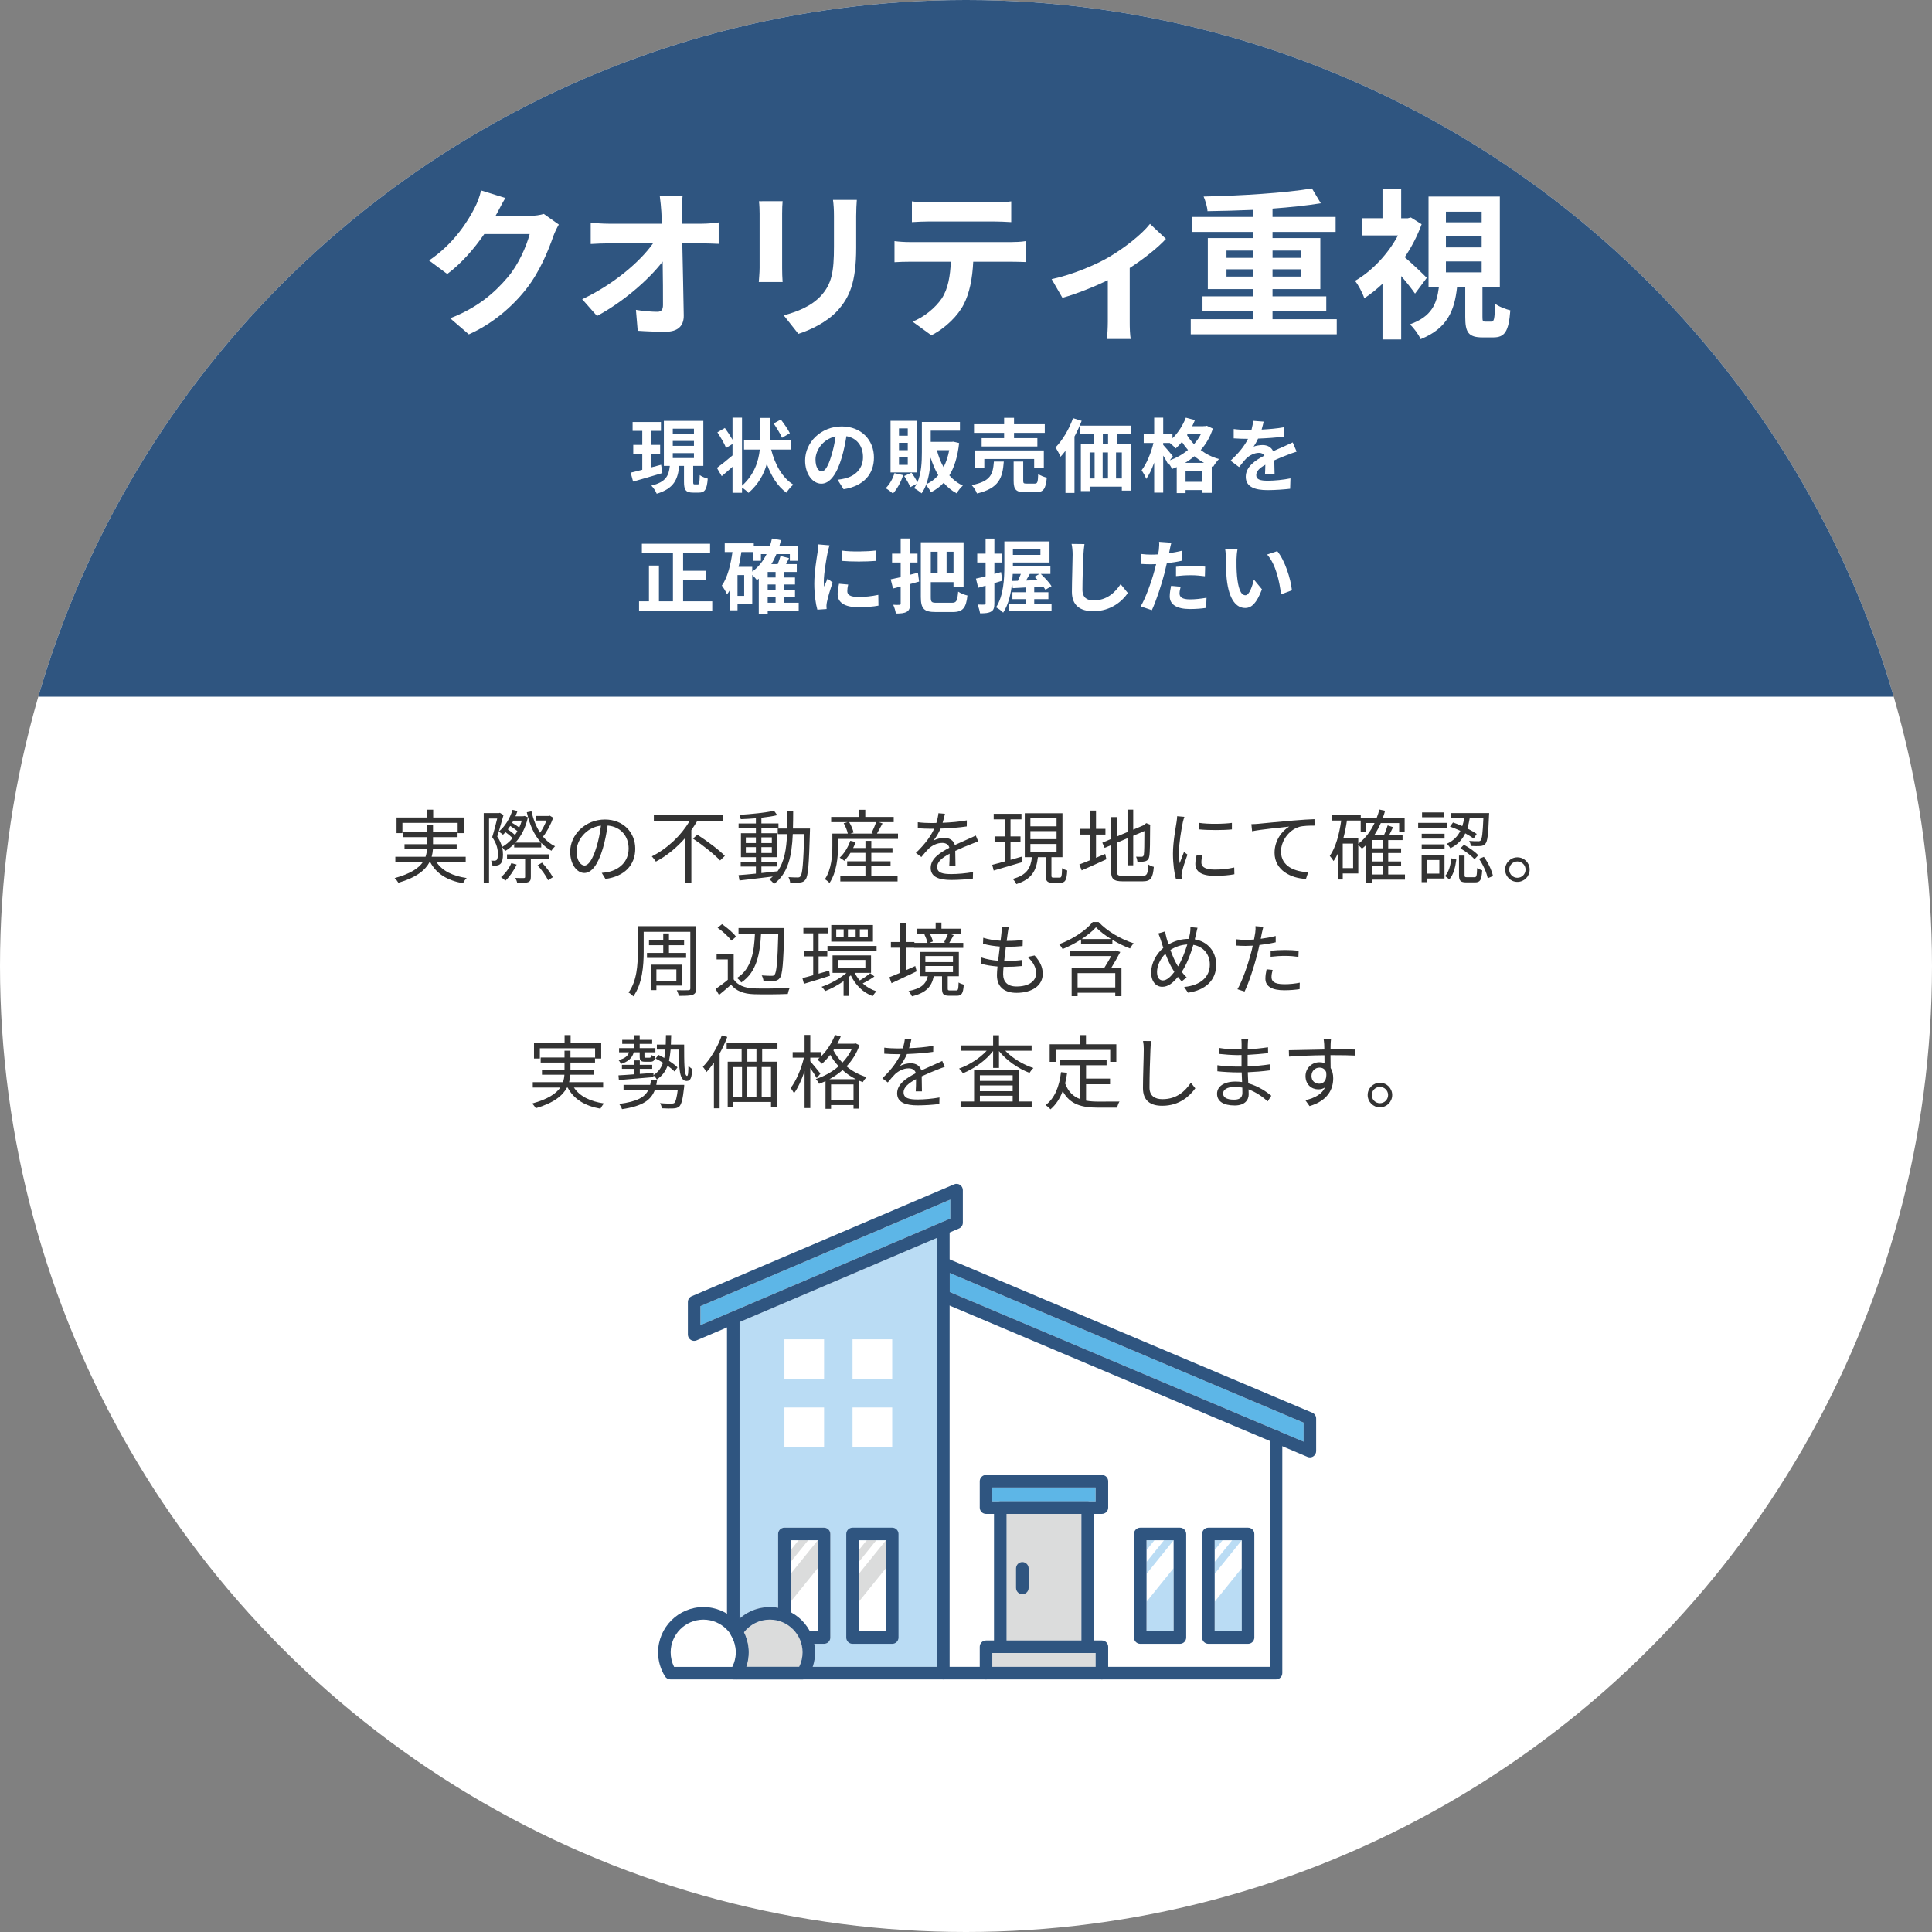 <?xml version="1.0" encoding="utf-8"?>
<svg version="1.1" xmlns="http://www.w3.org/2000/svg" xmlns:xlink="http://www.w3.org/1999/xlink" x="0px" y="0px" width="960px" height="960px" viewBox="0 0 960 960" style="enable-background:new 0 0 960 960;" xml:space="preserve">
<rect x="0" y="0" width="960" height="960" fill="#808080" stroke="none"/>
<style type="text/css">
.st0{fill:#FFF;}
.st1{clip-path:url(#SVGID_00000114073707708853343420000000099603958359000475_);}
.st2{fill:#2F5580;}
.st3{fill:#333;}
.st4{fill:#BADCF4;}
.st5{fill:#DBDCDC;}
.st6{fill:#5DB6E7;}
</style>
<circle class="st0" cx="480" cy="480" r="480"/>
<defs>
<circle id="sid2" cx="480" cy="480" r="480"/>
</defs>
<clipPath id="sid3">
<use xlink:href="#sid2" style="overflow:visible;"/>
</clipPath>
<g style="clip-path:url(#sid3);">
<rect x="-24.58" y="-31.14" class="st2" width="1009.16" height="377.34"/>
</g>
<path class="st3" d="M216.88,428.37c2.84,4.32,8,6.92,15,7.92c-0.68,0.6-1.44,1.8-1.84,2.6c-7.8-1.4-13.24-4.76-16.28-10.52h-0.32 c-2.04,3.92-6.4,7.6-15.48,10.28c-0.36-0.6-1.2-1.76-1.88-2.32c7.92-2.16,12-4.96,14.04-7.96h-13.68v-2.64h15 c0.44-1.24,0.64-2.48,0.72-3.72H201v-2.52h11.2v-3.52h-11.84v-2.52h11.84v-3.36h2.96v3.36h12.2v2.52h-12.2v3.52h11.76v2.52h-11.8 c-0.08,1.24-0.28,2.48-0.64,3.72h16.92v2.64H216.88z M199.96,413.97h-2.92v-7.76h15.21v-3.88h3v3.88h15.2v7.76h-3.04v-5.08h-27.45 V413.97z"/>
<path class="st3" d="M274.89,406.33c-1.2,3.32-3.08,6.92-5.08,9.4c1.68,2.04,3.68,3.68,6,4.76c-0.56,0.52-1.4,1.52-1.8,2.24 c-1.92-1.04-3.6-2.36-5.08-3.96v2.32h-13.44v-1.76c-1.4,1.44-2.88,2.6-4.48,3.52c-0.32-0.52-0.96-1.32-1.48-1.84 c0.28,1.32,0.4,2.52,0.4,3.64c0,2.08-0.4,3.92-1.36,4.68c-0.48,0.44-1.08,0.64-1.76,0.76c-0.6,0.08-1.36,0.08-2.12,0.04 c-0.04-0.72-0.28-1.76-0.68-2.48c0.68,0.04,1.24,0.04,1.72,0.04c0.4,0,0.72-0.12,1-0.32c0.52-0.44,0.68-1.72,0.68-2.96 c0-2.24-0.52-5.12-2.84-8.44c0.92-2.92,1.8-6.48,2.48-9.24H243v32.01h-2.64v-34.73h7.6l0.4-0.12l1.84,1.08 c-0.68,2.44-1.52,5.44-2.36,8.24c3.08-2.52,5.52-6.48,6.84-10.8l2.44,0.56c-0.28,0.88-0.64,1.8-1,2.64h3.6v-0.04h0.44l0.48-0.12 l1.68,0.68c-1.16,5.24-3.4,9.44-6.24,12.56h12.76c-3.44-3.76-5.72-8.96-7.08-15.08l2.32-0.48c0.88,4,2.32,7.64,4.28,10.64 c1.24-1.72,2.36-3.96,3.16-6.04h-5.36v-2.28h6.48l0.52-0.16L274.89,406.33z M254.72,416.45c-0.96-0.92-2.28-2.04-3.56-2.96 c-0.4,0.44-0.8,0.88-1.24,1.28c-0.44-0.4-1.48-1.2-2.08-1.56c-0.24,0.84-0.52,1.68-0.76,2.48c1.24,1.84,1.96,3.56,2.4,5.16 C251.36,419.81,253.12,418.33,254.72,416.45z M256.72,429.61c-1.36,2.96-3.52,6.04-5.6,8c-0.48-0.48-1.52-1.36-2.16-1.76 c2.08-1.76,4-4.36,5.12-6.96L256.72,429.61z M263.77,427.01v8.76c0,1.44-0.32,2.2-1.44,2.6c-1.08,0.4-2.72,0.44-5.32,0.44 c-0.12-0.76-0.56-1.84-0.96-2.56c1.92,0.08,3.72,0.08,4.2,0.04c0.52,0,0.68-0.12,0.68-0.56v-8.72h-9v-2.48h20.85v2.48H263.77z M257.08,412.97c-0.92-0.8-2.28-1.76-3.56-2.56c-0.36,0.6-0.8,1.16-1.2,1.72c1.28,0.84,2.64,1.88,3.56,2.76 C256.32,414.29,256.72,413.65,257.08,412.97z M255.08,407.77c-0.2,0.36-0.4,0.76-0.6,1.12c1.2,0.68,2.56,1.56,3.52,2.32 c0.48-1.08,0.92-2.24,1.28-3.44H255.08z M269.33,428.65c2.04,2.16,4.32,5.2,5.36,7.24l-2.36,1.48c-0.92-2.04-3.16-5.16-5.2-7.4 L269.33,428.65z"/>
<path class="st3" d="M299,433.74c1.24-0.12,2.44-0.28,3.36-0.48c5.08-1.12,10-4.84,10-11.64c0-5.96-3.76-10.84-10.44-11.4 c-0.52,3.64-1.28,7.64-2.36,11.32c-2.4,8.08-5.56,12.24-9.24,12.24c-3.48,0-7-4.04-7-10.56c0-8.52,7.6-16,17.25-16 c9.24,0,15.08,6.52,15.08,14.48c0,8.28-5.44,13.8-14.8,15.04L299,433.74z M296.4,420.85c1-3.24,1.76-7,2.2-10.6 c-7.56,0.96-12.12,7.4-12.12,12.68c0,5,2.28,7.16,3.96,7.16C292.2,430.09,294.4,427.49,296.4,420.85z"/>
<path class="st3" d="M346.37,408.09c-0.88,1.48-1.84,2.92-2.84,4.4v26.25h-3.16v-22.25c-4.04,4.6-8.92,8.72-14.48,11.64 c-0.44-0.76-1.4-1.92-2-2.6c7.88-3.96,14.72-10.6,18.68-17.44h-17.68v-2.96h34.17v2.96H346.37z M346.53,414.77 c4.64,3,10.72,7.48,13.64,10.52l-2.36,2.28c-2.84-3.04-8.76-7.76-13.48-10.88L346.53,414.77z"/>
<path class="st3" d="M402.49,411.69c0,0-0.04,1.12-0.04,1.48c-0.48,16.72-0.88,22.17-2.16,23.84c-0.76,1.08-1.6,1.4-2.84,1.52 c-1.16,0.12-3,0.08-4.84,0c-0.04-0.76-0.4-1.96-0.84-2.68c2,0.16,3.8,0.16,4.56,0.16c0.68,0,1.04-0.08,1.44-0.6 c0.96-1.16,1.44-6.6,1.84-20.96h-5.68c-0.48,10.92-2.28,19.52-9.36,24.81c-0.48-0.8-1.52-1.76-2.32-2.32 c0.64-0.44,1.2-0.88,1.76-1.4c-6,0.76-12.12,1.44-16.56,1.96l-0.48-2.64c2.36-0.16,5.36-0.44,8.64-0.76v-3.52h-7.56v-2.28h7.56 v-2.36h-7.44v-11.92h7.44v-2.52H367v-2.32h8.6v-2.56c-2.56,0.2-5.16,0.36-7.52,0.44c-0.08-0.6-0.44-1.6-0.72-2.16 c5.88-0.36,13.16-1.08,17.25-2.04l1.6,2.2c-2.16,0.52-4.92,0.96-7.88,1.28v2.84h8.48v2.32h-8.48v2.52h7.76v11.92h-7.76v2.36h7.88 v2.28h-7.88v3.24c2.6-0.28,5.32-0.56,8-0.88v0.04c3.4-4.68,4.44-10.96,4.76-18.52h-4.64v-2.76h4.76c0.04-2.76,0.08-5.68,0.08-8.76 h2.84c0,3.04-0.04,5.96-0.12,8.76H402.49z M370.6,418.93h5v-2.84h-5V418.93z M375.6,423.85v-2.92h-5v2.92H375.6z M378.32,416.09 v2.84h5.2v-2.84H378.32z M383.52,420.93h-5.2v2.92h5.2V420.93z"/>
<path class="st3" d="M446.21,414.21v2.64h-29.77v3.56c0,5.24-0.68,13-4.24,18.32c-0.48-0.52-1.68-1.52-2.32-1.84 c3.32-4.96,3.72-11.76,3.72-16.52v-6.16h7.68c-0.32-1.52-1.16-3.56-2.04-5.16l1.88-0.52H413v-2.6h14v-3.56h2.96v3.56h14.12v2.6 h-7.4l1.84,0.64c-0.96,1.68-1.92,3.6-2.76,5.04H446.21z M432.96,435.42h13.04v2.56h-28.45v-2.56h12.48v-5.04h-9.08v-2.4h9.08v-4.2 h-7.44c-0.96,1.52-2,2.88-3.08,3.96c-0.44-0.44-1.64-1.2-2.28-1.56c2.28-2.08,4.2-5.24,5.28-8.4l2.68,0.64 c-0.36,1-0.8,2-1.28,2.96h6.12v-3.56h2.92v3.56h10.52v2.4h-10.52v4.2h9.56v2.4h-9.56V435.42z M421.96,408.53 c1,1.64,1.88,3.76,2.16,5.16l-1.56,0.52h11.28l-0.76-0.32c0.72-1.48,1.72-3.68,2.24-5.36H421.96z"/>
<path class="st3" d="M471.69,430.29c0.12-1.48,0.16-4,0.16-6.08c-3.64,1.96-6.2,4-6.2,6.56c0,3.08,3.04,3.56,7.12,3.56 c3.04,0,7.28-0.36,10.72-1l-0.08,3.24c-3,0.4-7.36,0.68-10.76,0.68c-5.64,0-10.2-1.24-10.2-6c0-4.68,4.68-7.6,9.28-10 c-0.4-1.64-1.8-2.4-3.52-2.4c-2.64,0-5,1.24-6.8,2.88c-1.12,1.12-2.28,2.52-3.6,4.12l-2.72-2.04c5.04-4.8,7.64-8.84,9.08-12h-1.64 c-1.68,0-4.32-0.08-6.48-0.24v-3c2.08,0.28,4.84,0.4,6.64,0.4c0.8,0,1.68,0,2.56-0.04c0.56-1.72,0.92-3.52,1.04-4.84l3.24,0.28 c-0.24,1.12-0.6,2.72-1.16,4.48c4.04-0.16,8.32-0.52,12.04-1.2l-0.04,3c-3.92,0.6-8.76,0.92-13.04,1.08 c-0.84,2.04-2.12,4.2-3.56,6.04c1.44-0.92,3.72-1.44,5.44-1.44c2.56,0,4.64,1.24,5.24,3.56c2.72-1.28,5.08-2.24,7.12-3.2 c1.2-0.52,2.2-0.96,3.28-1.52l1.24,2.96c-0.96,0.28-2.36,0.84-3.44,1.28c-2.2,0.84-5.04,2-8,3.4c0.04,2.24,0.08,5.6,0.12,7.48 H471.69z"/>
<path class="st3" d="M508.04,428.37c-5.04,1.48-10.36,3.04-14.28,4.2l-0.72-2.84c1.72-0.44,3.84-1,6.2-1.68v-9.68h-5.04v-2.76 h5.04v-8.48h-5.48v-2.76h13.8v2.76h-5.44v8.48h4.96v2.76h-4.96v8.88l5.48-1.56L508.04,428.37z M526.49,436.1 c0.96,0,1.16-0.6,1.24-4.72c0.6,0.48,1.8,0.96,2.56,1.16c-0.24,4.88-1,6.12-3.48,6.12h-3.6c-2.88,0-3.6-0.8-3.6-3.68v-9.04h-3.88 c-0.76,6.48-2.88,10.92-10.72,13.36c-0.32-0.76-1.16-1.96-1.8-2.56c7.16-1.92,8.92-5.52,9.56-10.8h-3.56v-21.84h18.72v21.84h-5.48 v9c0,1,0.16,1.16,1.16,1.16H526.49z M512,410.61h13v-4h-13V410.61z M512,416.97h13v-4h-13V416.97z M512,423.41h13v-4.04h-13 V423.41z"/>
<path class="st3" d="M544.6,426.25c1.48-0.64,3-1.32,4.56-1.92l0.6,2.64c-4.24,2-8.76,3.96-12.28,5.52l-1.16-2.96 c1.48-0.52,3.4-1.28,5.48-2.16v-12.68h-5.12v-2.84h5.12v-9.08h2.8v9.08h4.68v2.84h-4.68V426.25z M567.65,435.26 c2.32,0,2.72-1.08,3-5.68c0.72,0.52,1.84,1,2.68,1.16c-0.48,5.44-1.4,7.2-5.6,7.2h-9.8c-4.52,0-5.88-1.08-5.88-5.36v-12.6 l-3.16,1.32l-1.16-2.56l4.32-1.84v-10.88h2.84v9.68l5.36-2.28v-11.12h2.84v9.96l5.28-2.24l0.64-0.56l0.56-0.44l2.08,0.8 l-0.16,0.56c0,7.48-0.08,13.44-0.4,14.96c-0.2,1.64-1,2.36-2.12,2.64c-1.12,0.28-2.64,0.28-3.76,0.28 c-0.12-0.8-0.36-1.92-0.72-2.56c0.96,0.04,2.24,0.04,2.68,0.04c0.6,0,1-0.16,1.2-1.04c0.2-0.96,0.28-5.4,0.28-11.76l-5.56,2.36 v14.68h-2.84v-13.48l-5.36,2.28v13.84c0,2.12,0.52,2.64,3.12,2.64H567.65z"/>
<path class="st3" d="M588.52,405.89c-0.24,0.64-0.6,1.88-0.76,2.6c-0.76,3.68-1.96,10.68-1.96,15.12c0,1.88,0.12,3.48,0.36,5.36 c0.64-1.76,1.56-4.08,2.16-5.64l1.72,1.32c-1,2.76-2.4,6.92-2.76,8.84c-0.12,0.52-0.24,1.28-0.2,1.72c0.04,0.4,0.08,0.96,0.12,1.4 l-2.88,0.2c-0.8-2.8-1.48-7.36-1.48-12.68c0-5.8,1.32-12.52,1.8-15.76c0.12-0.92,0.28-1.96,0.28-2.8L588.52,405.89z M597.48,424.97c-0.36,1.36-0.52,2.48-0.52,3.6c0,1.76,1.2,3.52,6.6,3.52c3.52,0,6.56-0.32,9.72-1.04l0.08,3.36 c-2.44,0.48-5.72,0.8-9.8,0.8c-6.64,0-9.6-2.2-9.6-5.92c0-1.4,0.28-2.96,0.68-4.6L597.48,424.97z M612.13,408.89v3.24 c-4.24,0.44-11.88,0.44-16.16,0l-0.04-3.24C600.21,409.57,608.17,409.45,612.13,408.89z"/>
<path class="st3" d="M625.32,409.33c2.56-0.24,10-1,17.24-1.6c4.32-0.36,8-0.6,10.6-0.68l0.04,3.2c-2.24,0-5.68,0.04-7.72,0.64 c-5.6,1.8-8.96,7.48-8.96,12.16c0,7.68,7.16,10.08,13.52,10.36l-1.12,3.32c-7.28-0.28-15.6-4.2-15.6-13c0-6.12,3.68-10.88,7.28-13 c-3.44,0.4-14.16,1.4-18.44,2.32l-0.36-3.52C623.32,409.49,624.56,409.41,625.32,409.33z"/>
<path class="st3" d="M698.13,437.1h-16.48v1.6h-2.8v-18.84c-0.68,0.64-1.36,1.28-2.08,1.84c-0.4-0.44-1.2-1.24-1.84-1.8v14.12 h-7.72v3h-2.48v-12.76c-0.64,1.28-1.32,2.52-2.08,3.6c-0.36-0.64-1.32-1.96-1.88-2.56c2.96-4.2,4.68-10.64,5.68-17.56H662v-2.72 h14.16v1.36h7.92c0.52-1.32,0.96-2.68,1.32-4.12l2.84,0.6c-0.32,1.2-0.68,2.4-1.12,3.52h10.84v6.88h-2.72v-4.28h-9.12 c-0.96,2.12-2,4.12-3.2,5.92h4.8c0.72-1.52,1.4-3.4,1.8-4.76l2.68,0.88c-0.64,1.28-1.28,2.64-1.88,3.88h6.6v2.52h-7.12v4.12h6.4 v2.32h-6.4v4.2h6.4v2.32h-6.4v4.16h8.32V437.1z M672.36,419.17h-5.16v12.2h5.16V419.17z M674.92,419.29 c3.36-2.56,6.08-6.08,8.08-10.32h-4.28v4.28h-2.6v-5.52h-6.84c-0.44,3.08-1.04,6.04-1.8,8.84h7.44V419.29z M687.05,417.41h-5.4 v4.12h5.4V417.41z M687.05,423.85h-5.4v4.2h5.4V423.85z M681.64,434.54h5.4v-4.16h-5.4V434.54z"/>
<path class="st3" d="M719,411.29h-14.32v-2.4H719V411.29z M717.76,436.54h-8.8v1.8h-2.56v-13.44h11.36V436.54z M706.44,414.29 h11.36v2.4h-11.36V414.29z M706.44,419.57h11.36v2.4h-11.36V419.57z M717.61,406.09h-11v-2.4h11V406.09z M708.96,427.33v6.76h6.24 v-6.76H708.96z M718.04,435.3c1.88-2,2.76-5.44,3.16-8.8l2.44,0.6c-0.48,3.6-1.32,7.48-3.48,9.84L718.04,435.3z M722,408.69 c1.48,0.48,3.04,1.12,4.6,1.8c0.44-1.28,0.72-2.6,0.92-3.92h-6.72v-2.56h19.16c0,0-0.04,0.88-0.08,1.28 c-0.36,9.44-0.76,12.8-1.8,13.96c-0.64,0.8-1.44,1.08-2.6,1.16c-1.04,0.08-2.84,0.04-4.64-0.04c-0.04-0.76-0.36-1.8-0.84-2.52 c1.88,0.16,3.68,0.2,4.36,0.16c0.64,0.04,1.04-0.04,1.36-0.4c0.68-0.68,1.04-3.64,1.36-11.04h-6.8c-0.28,1.72-0.64,3.44-1.2,5.08 c1.84,0.96,3.48,1.88,4.68,2.72l-1.52,2.32c-1.04-0.8-2.52-1.72-4.16-2.6c-1.44,3-3.72,5.6-7.4,7.4c-0.36-0.68-1.16-1.68-1.8-2.2 c3.4-1.52,5.48-3.8,6.76-6.44c-1.72-0.8-3.52-1.56-5.16-2.12L722,408.69z M732.61,435.9c1.08,0,1.24-0.56,1.36-4.56 c0.6,0.48,1.76,0.92,2.52,1.12c-0.28,4.84-1,6-3.6,6h-4.16c-3,0-3.76-0.76-3.76-3.68v-9.64h2.76v9.64c0,0.96,0.16,1.12,1.32,1.12 H732.61z M727.41,419.77c2.56,1.36,5.68,3.56,7.12,5.2l-1.88,2c-1.4-1.68-4.44-3.96-7-5.44L727.41,419.77z M737.33,425.77 c2.16,2.88,3.96,6.8,4.52,9.52l-2.6,1.12c-0.52-2.72-2.28-6.72-4.36-9.68L737.33,425.77z"/>
<path class="st3" d="M760.08,432.09c0,3.4-2.72,6.12-6.12,6.12c-3.32,0-6.08-2.72-6.08-6.12c0-3.36,2.76-6.08,6.08-6.08 C757.36,426.01,760.08,428.73,760.08,432.09z M758.04,432.09c0-2.2-1.8-4.04-4.08-4.04c-2.2,0-4.04,1.84-4.04,4.04 c0,2.28,1.84,4.08,4.04,4.08C756.24,436.18,758.04,434.38,758.04,432.09z"/>
<path class="st3" d="M345.97,491.06c0,1.92-0.52,2.72-1.76,3.24c-1.24,0.48-3.36,0.52-6.92,0.52c-0.12-0.8-0.6-2.04-1-2.8 c2.56,0.08,5.04,0.04,5.72,0c0.76,0,1-0.24,1-0.96v-28.05h-23.17v10.04c0,6.6-0.64,15.84-5.16,22.04c-0.48-0.6-1.68-1.6-2.36-1.92 c4.2-5.8,4.6-13.96,4.6-20.12v-12.84h29.05V491.06z M329.56,473.49v-3.84h-7.08v-2.4h7.08v-3.44h2.84v3.44h7.52v2.4h-7.52v3.84 h8.52v2.48h-19.44v-2.48H329.56z M326.16,489.74v2.24h-2.72v-12.64h15.45v10.4H326.16z M326.16,481.69v5.68h9.92v-5.68H326.16z"/>
<path class="st3" d="M364.56,486.65c1.88,2.84,5.4,4.28,9.88,4.48c4.36,0.16,13.24,0.04,18-0.28c-0.4,0.72-0.84,2.12-1,3.04 c-4.4,0.2-12.6,0.28-16.96,0.12c-5.12-0.2-8.68-1.64-11.24-4.72c-1.92,1.68-3.88,3.4-5.96,5.08l-1.72-2.96 c1.84-1.24,4.08-2.88,6.08-4.56v-10.12h-5.56v-2.8h8.48V486.65z M363.4,467.41c-1.28-1.92-4.2-4.6-6.84-6.4l2.2-1.8 c2.56,1.76,5.6,4.28,6.96,6.24L363.4,467.41z M378.16,463.97c-0.52,9.48-1.96,19-9.84,24.21c-0.48-0.76-1.36-1.68-2.12-2.24 c7.36-4.6,8.52-13.4,8.92-21.96h-8.16v-2.84h22.72v1.56c-0.44,16.2-0.88,21.52-2.16,23.21c-0.76,1.08-1.64,1.4-2.92,1.56 c-1.24,0.12-3.28,0.08-5.24-0.04c-0.04-0.8-0.4-1.96-0.88-2.76c2.2,0.2,4.16,0.2,4.96,0.2c0.72,0,1.12-0.08,1.44-0.56 c1-1.16,1.48-6.48,1.84-20.32H378.16z"/>
<path class="st3" d="M412.4,484.85c-4.52,1.48-9.32,2.92-12.92,4l-0.76-2.84c1.52-0.36,3.36-0.88,5.36-1.44v-9.36h-4.48v-2.64 h4.48v-8.8h-4.88v-2.68h12.4v2.68h-4.84v8.8h4.32v2.64h-4.32v8.6l5.24-1.52L412.4,484.85z M434.49,485.21 c-1.8,1.28-4,2.56-5.8,3.44c1.92,1.76,4.24,3.12,6.84,3.92c-0.64,0.56-1.52,1.68-1.88,2.4c-4.88-1.8-8.64-5.6-10.88-10.32 c-0.24,0.2-0.52,0.44-0.76,0.64v9.56h-2.84v-7.32c-2.92,2.04-6.2,3.8-9.12,4.92c-0.44-0.64-1.24-1.64-1.8-2.12 c4.2-1.4,9.04-4.04,12.36-6.92h-6.92v-8.68h19.12v8.68h-8.12c0.68,1.36,1.52,2.6,2.52,3.76c1.76-1,3.92-2.52,5.2-3.6 L434.49,485.21z M435.57,470.05v2.48h-24.4v-2.48H435.57z M433.77,467.89h-20.72v-8.28h20.72V467.89z M419.21,461.77h-3.68v3.92 h3.68V461.77z M416.32,481.13h13.68v-4.16h-13.68V481.13z M425.17,461.77h-3.84v3.92h3.84V461.77z M431.21,461.77h-3.96v3.92h3.96 V461.77z"/>
<path class="st3" d="M455.48,482.65L443,488.54l-1.08-2.96c1.52-0.56,3.36-1.36,5.4-2.24v-12.44h-4.64v-2.84h4.64v-9.24h2.8v9.24 h4.24v0.44h6.52c-0.28-1.24-0.88-2.88-1.56-4.12l1.4-0.48h-5.16v-2.44h9.36v-3.04h2.88v3.04h9.8v2.44h-5.96l2.24,0.76 c-0.76,1.36-1.52,2.76-2.2,3.84h6.96v2.48h-24.41v-0.08h-4.12v11.2c1.52-0.68,3.12-1.36,4.68-2.08L455.48,482.65z M475.13,492.14 c0.92,0,1.08-0.4,1.2-3.96c0.6,0.44,1.76,0.88,2.56,1.08c-0.28,4.44-1.08,5.52-3.44,5.52h-3.72c-2.92,0-3.64-0.8-3.64-3.6v-6.08 h-4.12c-1,4.92-3.52,8.16-10.84,9.96c-0.28-0.72-1.12-2-1.68-2.6c6.52-1.28,8.68-3.64,9.56-7.36h-3.96v-12.08h19.4v12.08h-5.52 v6.04c0,0.88,0.16,1,1.16,1H475.13z M459.8,478.05h13.72v-3H459.8V478.05z M459.8,483.05h13.72v-3.04H459.8V483.05z M461.96,463.89c0.76,1.28,1.36,2.88,1.56,3.92l-1.76,0.68h8.12l-0.76-0.28c0.64-1.2,1.52-3.04,2-4.32H461.96z"/>
<path class="st3" d="M514.09,474.77c2.68,3,4.04,5.76,4.04,9.12c0,5.84-5.28,9.44-13.04,9.44c-5.36,0-9.72-2.4-9.72-8.8 c0-1.04,0.12-2.52,0.28-4.28c-2.92-0.24-5.8-0.68-8.16-1.4l0.16-3.08c2.6,0.92,5.56,1.4,8.32,1.6c0.24-2.28,0.56-4.76,0.84-7.04 c-2.84-0.2-5.88-0.68-8.36-1.4l0.12-2.96c2.48,0.84,5.68,1.28,8.6,1.48c0.2-1.68,0.4-3.12,0.48-4.24c0.08-0.92,0.12-1.76,0-2.76 l3.6,0.2c-0.24,1.04-0.36,1.88-0.48,2.72c-0.12,1.04-0.32,2.48-0.56,4.16c3,0,5.68-0.12,8-0.48l-0.08,3.04 c-2.52,0.24-4.84,0.36-8.04,0.36h-0.28c-0.28,2.28-0.6,4.76-0.84,7.04h0.72c2.68,0,5.48-0.12,8.2-0.48l-0.04,3 c-2.64,0.28-5.08,0.4-7.72,0.4c-0.48,0-0.96,0-1.48,0c-0.12,1.44-0.2,2.72-0.2,3.64c0,3.76,2.16,6.12,6.64,6.12 c5.96,0,9.76-2.52,9.76-6.64c0-2.64-1.44-5.6-4.32-8.04L514.09,474.77z"/>
<path class="st3" d="M545.85,458.13c4.4,4.68,11.32,8.68,17.48,10.6c-0.68,0.68-1.36,1.76-1.84,2.56 c-2.84-1.08-5.88-2.56-8.76-4.28v2.08h-15.56v-2.28c-2.8,1.8-5.96,3.48-9.16,4.76c-0.36-0.68-1.12-1.76-1.72-2.4 c6.8-2.48,13.44-6.96,16.68-11.04H545.85z M556.65,473.05c-1.28,2.44-2.88,5.32-4.44,7.84h5.04v14.08h-3.08v-1.68h-18.72v1.68 h-2.96v-14.08h16.24c1.16-1.8,2.4-4,3.44-5.84h-20.41v-2.64h22.04l0.52-0.16L556.65,473.05z M554.17,483.53h-18.72v7.12h18.72 V483.53z M552.09,466.61c-2.92-1.8-5.6-3.84-7.52-5.84c-1.72,1.92-4.24,3.96-7.08,5.84H552.09z"/>
<path class="st3" d="M595.04,461.01c-0.28,0.96-0.52,2.32-0.72,3.08c-0.2,0.88-0.4,1.76-0.64,2.68 c6.32,1.04,10.64,5.92,10.64,12.64c0,7.84-5.56,12.64-14,13.84l-1.92-2.84c8.2-0.76,12.76-5.04,12.76-11.12 c0-5.08-3.16-8.92-8.2-9.8c-1.48,5.04-3.52,10.16-5.76,13.4c0.76,1,1.6,1.96,2.44,2.76l-2.48,2c-0.64-0.72-1.24-1.44-1.88-2.24 c-2.4,2.96-4.84,4.92-7.76,4.92c-3.04,0-5.52-2.52-5.52-7.16c0-4.44,2.48-9.2,6.04-12.16c-0.4-1.2-0.8-2.44-1.16-3.6 c-0.4-1.28-0.84-2.52-1.32-3.6l3.36-1c0.16,1.04,0.48,2.36,0.76,3.44c0.24,0.92,0.56,1.96,0.92,3.04 c3.32-1.92,6.64-2.72,10.12-2.76c0.24-0.96,0.44-1.92,0.6-2.84c0.12-0.8,0.24-2.12,0.2-3L595.04,461.01z M583.52,482.93 c-0.32-0.48-0.6-1-0.92-1.52c-1.12-1.76-2.36-4.52-3.52-7.52c-2.56,2.48-4.16,6.04-4.16,9.08c0,2.64,1.08,4.2,2.92,4.2 C579.76,487.17,581.8,485.25,583.52,482.93z M585.36,480.21c1.72-2.8,3.36-6.88,4.6-10.92c-3.04,0.16-5.88,1.12-8.4,2.76 c1,2.68,2.12,5.32,3.04,6.88C584.84,479.33,585.08,479.77,585.36,480.21z"/>
<path class="st3" d="M633.89,468.21c-2.56,0.6-5.36,1.04-8.08,1.36c-0.36,1.72-0.8,3.52-1.24,5.2 c-1.44,5.56-4.04,13.64-6.16,17.92l-3.52-1.16c2.4-4.04,5.12-12,6.6-17.52c0.36-1.28,0.72-2.72,1-4.12 c-1.24,0.08-2.48,0.12-3.56,0.12c-1.72,0-3.16-0.08-4.56-0.16l-0.08-3.12c1.84,0.24,3.28,0.28,4.72,0.28 c1.28,0,2.68-0.04,4.12-0.16c0.28-1.4,0.48-2.64,0.6-3.44c0.16-1.12,0.2-2.36,0.12-3.2l3.88,0.32c-0.24,0.88-0.56,2.28-0.72,3.08 l-0.56,2.88c2.48-0.32,5.08-0.8,7.44-1.4V468.21z M632.37,481.93c-0.36,1.28-0.56,2.52-0.56,3.52c0,1.84,0.88,3.6,6.4,3.6 c2.56,0,5.28-0.28,7.64-0.76l-0.08,3.2c-2.12,0.32-4.76,0.56-7.6,0.56c-6.16,0-9.4-1.92-9.4-5.76c0-1.48,0.24-3,0.6-4.64 L632.37,481.93z M631.37,472.41c2.04-0.2,4.64-0.36,7.16-0.36c2.24,0,4.64,0.12,6.76,0.36l-0.12,3.04 c-1.96-0.28-4.28-0.48-6.56-0.48c-2.48,0-4.84,0.16-7.24,0.44V472.41z"/>
<path class="st3" d="M285.18,540.38c2.84,4.32,8,6.92,15,7.92c-0.68,0.6-1.44,1.8-1.84,2.6c-7.8-1.4-13.24-4.76-16.29-10.52h-0.32 c-2.04,3.92-6.4,7.6-15.48,10.28c-0.36-0.6-1.2-1.76-1.88-2.32c7.92-2.16,12-4.96,14.04-7.96h-13.68v-2.64h15 c0.44-1.24,0.64-2.48,0.72-3.72H269.3v-2.52h11.2v-3.52h-11.84v-2.52h11.84v-3.36h2.96v3.36h12.2v2.52h-12.2v3.52h11.76v2.52 h-11.8c-0.08,1.24-0.28,2.48-0.64,3.72h16.92v2.64H285.18z M268.26,525.97h-2.92v-7.76h15.2v-3.88h3v3.88h15.2v7.76h-3.04v-5.08 h-27.45V525.97z"/>
<path class="st3" d="M339.95,519.05c0,8.92,0,15.56,1.44,15.56c0.56,0,0.64-2.16,0.68-5c0.56,0.6,1.32,1.2,1.84,1.56 c-0.16,4.28-0.68,5.92-2.72,5.96c-3.6,0-3.84-6-3.92-15.6h-4.04c-0.2,2.04-0.44,3.88-0.8,5.56c1.68,1.12,3.2,2.28,4.2,3.28 l-1.48,2.04c-0.84-0.88-2.08-1.88-3.44-2.88c-1.04,2.88-2.72,5.12-5.36,6.84c-0.28-0.6-1-1.52-1.64-2v0.84 c-6.24,0.56-12.64,1.08-17.2,1.44l-0.2-2.32c2.16-0.12,4.88-0.28,7.84-0.52v-2.72h-6.12v-2h6.12v-2.2h2.76v2.2h6.16v2h-6.16v2.52 l6.8-0.48v1.08c2.4-1.52,3.84-3.56,4.72-6.16c-1.2-0.76-2.48-1.48-3.68-2.08l1.44-1.8c0.92,0.44,1.92,0.96,2.88,1.52 c0.28-1.28,0.44-2.64,0.56-4.16h-4.24v-2.48h4.4c0.04-1.48,0.08-3.04,0.12-4.72h2.6c-0.04,1.68-0.08,3.24-0.16,4.72H339.95z M314.9,522.89c-0.72,2.96-3.08,4.76-6.36,5.76c-0.2-0.52-0.76-1.48-1.24-1.92c2.68-0.6,4.64-1.76,5.24-3.84h-4.92v-2.08h7.48 v-2.12h-5.92v-2h5.92v-2.32h2.76v2.32h6.2v2h-6.2v2.12h7.8v2.08h-5.44v2c0,0.6,0.08,0.68,0.68,0.68h1.84 c0.56,0,0.72-0.16,0.8-1.44c0.48,0.36,1.36,0.68,2.04,0.8c-0.24,2.08-0.96,2.64-2.44,2.64h-2.56c-2.2,0-2.72-0.56-2.72-2.68v-2 H314.9z M339.99,539.05c0,0,0,0.88-0.08,1.32c-0.64,5.92-1.32,8.4-2.4,9.44c-0.84,0.68-1.72,0.92-3.08,0.96 c-1.16,0.08-3.36,0.04-5.6-0.08c-0.04-0.76-0.4-1.84-0.88-2.56c2.28,0.24,4.64,0.24,5.52,0.24c0.76,0,1.2-0.04,1.6-0.32 c0.68-0.64,1.2-2.52,1.72-6.6h-11.36c-1.84,5.12-6.04,8.16-16.36,9.68c-0.24-0.76-0.88-1.96-1.44-2.6 c9.04-1.16,12.84-3.36,14.6-7.08h-12.4v-2.4h13.24c0.16-0.76,0.32-1.56,0.44-2.4h3c-0.12,0.84-0.24,1.64-0.4,2.4H339.99z"/>
<path class="st3" d="M361.38,515.25c-1.04,2.8-2.32,5.56-3.8,8.2v27.25h-2.84v-22.69c-1.2,1.72-2.44,3.32-3.72,4.68 c-0.32-0.64-1.2-2-1.76-2.64c3.72-3.8,7.28-9.64,9.4-15.56L361.38,515.25z M378.71,521.05v6.48h7.24v22.36h-2.84v-2.32h-18.8v2.56 h-2.72v-22.6h6.92v-6.48h-7.44v-2.72h25.25v2.72H378.71z M364.3,544.94h4.4v-14.72h-4.4V544.94z M371.3,530.21v14.72h4.56v-14.72 H371.3z M375.87,521.05h-4.52v6.48h4.52V521.05z M383.11,530.21h-4.64v14.72h4.64V530.21z"/>
<path class="st3" d="M427.07,519.37c-1.44,4.12-3.68,7.6-6.44,10.48c2.68,2.28,6.04,4.16,9.96,5.36c-0.6,0.6-1.44,1.72-1.88,2.48 c-0.6-0.2-1.2-0.44-1.76-0.68v13.84h-2.84v-1.76h-11.16v1.88h-2.76v-13.76c-1.04,0.48-2.12,0.92-3.2,1.32 c-0.28-0.72-1.04-1.84-1.64-2.36c4-1.28,8-3.44,11.36-6.36c-1.72-1.84-3.12-3.76-4.2-5.68c-1.28,1.68-2.68,3.2-4.08,4.44 c-0.48-0.56-1.64-1.6-2.32-2.04c0.4-0.32,0.8-0.64,1.2-1h-4.68v1.8c1.16,1.32,4.32,5.16,5.04,6.12l-1.84,2.24 c-0.6-1.12-2-3.2-3.2-4.96v19.84h-2.84v-18.32c-1.44,4.24-3.28,8.36-5.24,10.96c-0.36-0.76-1.16-1.92-1.68-2.6 c2.72-3.48,5.36-9.68,6.6-15.08h-5.6v-2.76h5.92v-8.52h2.84v8.52h5.2v2.28c2.96-2.84,5.48-6.72,7.08-10.8l2.84,0.76 c-0.48,1.24-1.04,2.44-1.68,3.6h8.08v-0.04h0.52l0.52-0.12L427.07,519.37z M425.31,536.25c-2.52-1.24-4.72-2.8-6.64-4.52 c-2.04,1.76-4.24,3.28-6.56,4.52H425.31z M424.11,546.5v-7.68h-11.16v7.68H424.11z M414.1,521.89c1.08,2.08,2.6,4.16,4.48,6.12 c1.92-2,3.56-4.32,4.72-6.84h-8.72L414.1,521.89z"/>
<path class="st3" d="M455.02,542.29c0.12-1.48,0.16-4,0.16-6.08c-3.64,1.96-6.2,4-6.2,6.56c0,3.08,3.04,3.56,7.12,3.56 c3.04,0,7.28-0.36,10.72-1l-0.08,3.24c-3,0.4-7.36,0.68-10.76,0.68c-5.64,0-10.2-1.24-10.2-6c0-4.68,4.68-7.6,9.28-10 c-0.4-1.64-1.8-2.4-3.52-2.4c-2.64,0-5,1.24-6.8,2.88c-1.12,1.12-2.28,2.52-3.6,4.12l-2.72-2.04c5.04-4.8,7.64-8.84,9.08-12h-1.64 c-1.68,0-4.32-0.08-6.48-0.24v-3c2.08,0.28,4.84,0.4,6.64,0.4c0.8,0,1.68,0,2.56-0.04c0.56-1.72,0.92-3.52,1.04-4.84l3.24,0.28 c-0.24,1.12-0.6,2.72-1.16,4.48c4.04-0.16,8.32-0.52,12.04-1.2l-0.04,3c-3.92,0.6-8.76,0.92-13.04,1.08 c-0.84,2.04-2.12,4.2-3.56,6.04c1.44-0.92,3.72-1.44,5.44-1.44c2.56,0,4.64,1.24,5.24,3.56c2.72-1.28,5.08-2.24,7.12-3.2 c1.2-0.52,2.2-0.96,3.28-1.52l1.24,2.96c-0.96,0.28-2.36,0.84-3.44,1.28c-2.2,0.84-5.04,2-8,3.4c0.04,2.24,0.08,5.6,0.12,7.48 H455.02z"/>
<path class="st3" d="M499.51,522.09c3.48,3.68,8.92,6.96,14,8.6c-0.64,0.56-1.52,1.68-1.96,2.4c-5.52-2.08-11.52-6.2-15.16-10.84 v8.4h-2.92v-8.44c-3.6,4.76-9.56,8.88-15,11.08c-0.4-0.68-1.28-1.76-1.92-2.32c4.96-1.72,10.28-5.12,13.72-8.88h-12.8v-2.64h16 v-5.04h2.92v5.04h16.21v2.64H499.51z M506.19,547.34h6.44v2.68H477.3v-2.68h6.72v-15.56h22.16V547.34z M486.9,534.29v2.8h16.29 v-2.8H486.9z M503.19,539.33H486.9v2.88h16.29V539.33z M486.9,547.34h16.29v-2.88H486.9V547.34z"/>
<path class="st3" d="M539.66,546.9c1.92,0.36,4.04,0.48,6.32,0.48c1.36,0,8.48,0,10.28-0.04c-0.48,0.76-1,2.16-1.16,3.04h-9.24 c-8.24,0-14.16-1.48-17.8-8.2c-1.4,3.72-3.4,6.72-6.08,9.04c-0.44-0.56-1.68-1.64-2.4-2.12c4.52-3.44,6.76-9.12,7.64-16.36 l3.04,0.32c-0.24,1.88-0.6,3.64-1,5.28c1.56,4.2,4.08,6.52,7.36,7.76v-16.8h-9.88v-2.8h23.12v2.8h-10.2v6.64h11.92v2.8h-11.92 V546.9z M524.54,527.61h-2.96v-8.72h14.96v-4.56h3.08v4.56h15.08v8.72h-3.04v-5.92h-27.12V527.61z"/>
<path class="st3" d="M572.02,517.29c-0.2,1.28-0.32,2.64-0.36,3.96c-0.2,4.44-0.48,13.24-0.48,19.12c0,4.28,2.76,5.8,6.44,5.8 c7.2,0,11.28-4.04,14.12-8.16l2.2,2.76c-2.68,3.72-7.76,8.68-16.45,8.68c-5.68,0-9.56-2.4-9.56-8.8c0-5.84,0.4-15.28,0.4-19.41 c0-1.48-0.12-2.84-0.36-4L572.02,517.29z"/>
<path class="st3" d="M629.91,547.26c-2.32-2.12-5.6-4.52-9.52-5.96c0.04,1,0.08,1.84,0.08,2.44c0,2.72-1.8,5.56-6.92,5.56 c-5.68,0-8.8-2.08-8.8-5.84c0-3.6,3.44-6.04,9.12-6.04c1.16,0,2.24,0.08,3.32,0.24c-0.08-1.6-0.12-3.28-0.2-4.8 c-0.72,0-1.44,0-2.2,0c-2.72,0-7.08-0.24-9.88-0.56v-3c2.64,0.44,7.28,0.68,9.88,0.68c0.72,0,1.44,0,2.12,0v-0.92v-4.84 c-0.64,0.04-1.28,0.04-1.96,0.04c-2.72,0-6.92-0.32-9.24-0.6v-2.96c2.36,0.44,6.56,0.76,9.2,0.76c0.68,0,1.36,0,2.04,0v-2.68 c0-0.68-0.04-1.84-0.12-2.36h3.4c-0.12,0.68-0.16,1.48-0.2,2.6c-0.04,0.52-0.04,1.32-0.04,2.32c3.4-0.12,6.6-0.44,10.08-0.96 l0.04,2.92c-3.08,0.32-6.44,0.64-10.16,0.84v4.92v0.8c3.8-0.12,7.4-0.48,10.96-1v3c-3.72,0.48-7.16,0.76-10.88,0.92 c0.04,1.88,0.16,3.8,0.24,5.52c5.2,1.44,9.2,4.32,11.44,6.16L629.91,547.26z M617.3,540.42c-1.24-0.24-2.48-0.36-3.8-0.36 c-3.76,0-5.76,1.44-5.76,3.24c0,1.8,1.52,3.12,5.4,3.12c2.28,0,4.2-0.64,4.2-3.36C617.34,542.38,617.3,541.46,617.3,540.42z"/>
<path class="st3" d="M661.11,524.29c0.04,2.2,0.04,4.56,0.08,6.36c0.84,1.36,1.28,3.12,1.28,5.12c0,5.36-2.6,11.12-11.76,13.84 l-2.08-2.92c5.04-1.16,8.32-3.2,9.8-6.4c-0.92,0.68-2.08,1-3.36,1c-3.32,0-6.36-2.32-6.36-6.64c0-3.92,3.2-6.84,6.92-6.84 c0.92,0,1.76,0.16,2.52,0.4l-0.04-3.88c-6,0.04-12.68,0.32-17.6,0.68l-0.08-3.16c4.32-0.04,11.76-0.28,17.64-0.36 c-0.04-1.16-0.04-2.12-0.08-2.68c-0.08-0.84-0.16-2.04-0.28-2.52h3.68c-0.08,0.44-0.2,2-0.2,2.48c-0.04,0.64-0.04,1.56-0.04,2.68 h0.56c4.8,0,9.64,0,11.52,0.04l-0.04,3c-2.24-0.12-5.8-0.2-11.52-0.2H661.11z M658.99,532.81c-0.6-1.64-1.84-2.32-3.36-2.32 c-2.04,0-3.96,1.56-3.96,4.12c0,2.48,1.72,3.88,3.88,3.88C657.87,538.49,659.43,536.61,658.99,532.81z"/>
<path class="st3" d="M691.78,544.1c0,3.4-2.72,6.12-6.12,6.12c-3.32,0-6.08-2.72-6.08-6.12c0-3.36,2.76-6.08,6.08-6.08 C689.06,538.01,691.78,540.74,691.78,544.1z M689.74,544.1c0-2.2-1.8-4.04-4.08-4.04c-2.2,0-4.04,1.84-4.04,4.04 c0,2.28,1.84,4.08,4.04,4.08C687.94,548.18,689.74,546.38,689.74,544.1z"/>
<path class="st0" d="M277.67,111.58c-0.88,1.52-2,3.76-2.72,5.76c-2.48,7.12-6.72,17.68-13.52,26.32 c-7.12,9.04-16.96,17.36-28.47,22.48l-9.28-8c13.36-5.12,21.92-12.48,28.55-20.32c5.44-6.32,9.44-15.68,10.96-21.52h-22.56 c-4.96,7.2-11.28,14.56-18.4,19.84l-9.04-6.72c12.4-8.32,19.36-19.6,22.72-26.24c1.12-2.08,2.56-5.76,3.12-8.56l12.08,3.76 c-1.76,2.88-3.2,5.92-4.16,7.6l-0.72,1.28h17.04c2.48,0,5.12-0.4,6.96-0.96L277.67,111.58z"/>
<path class="st0" d="M348.79,111.17c2.64,0,6.4-0.32,8.32-0.64v10.64c-2.56-0.08-5.6-0.24-7.76-0.24h-10.32 c0.24,11.68,0.56,25.04,0.72,35.83c0.08,5.12-2.88,8.08-8.96,8.08c-4.88,0-9.36-0.16-13.92-0.48l-0.88-10.4 c3.6,0.64,7.92,0.96,10.64,0.96c2,0,2.8-1.04,2.8-3.36c0-5.36,0-13.36-0.16-21.6c-7.04,9.2-20,20.32-32.63,27.04l-7.36-8.32 c15.6-7.36,28.79-18.64,35.2-27.75h-21.84c-2.88,0-6.32,0.16-9.12,0.32v-10.64c2.32,0.32,6.16,0.56,8.88,0.56h26.47 c-0.08-2.08-0.16-4-0.24-5.76c-0.16-2.32-0.4-5.28-0.8-8.08h11.36c-0.32,2.48-0.48,5.6-0.48,8.08l0.08,5.76H348.79z"/>
<path class="st0" d="M388.88,99.98c-0.16,1.84-0.24,3.6-0.24,6.16v27.04c0,2,0.08,5.12,0.24,6.96h-11.84 c0.08-1.52,0.4-4.64,0.4-7.04v-26.96c0-1.52-0.08-4.32-0.32-6.16H388.88z M425.75,99.34c-0.16,2.24-0.32,4.8-0.32,8v15.84 c0,17.2-3.36,24.64-9.28,31.19c-5.28,5.76-13.6,9.68-19.44,11.52l-7.28-9.2c6.88-1.84,13.6-4.48,18.48-9.68 c5.44-6,6.48-12,6.48-24.48v-15.2c0-3.2-0.16-5.76-0.48-8H425.75z"/>
<path class="st0" d="M502.31,120.29c1.68,0,5.2-0.08,7.28-0.48v10.4c-2-0.08-5.04-0.16-7.28-0.16h-18.72 c-0.4,8.4-1.84,15.6-4.72,21.2c-2.8,5.52-8.96,11.76-16.08,15.36l-9.36-6.8c5.68-2.16,11.28-6.8,14.48-11.44 c3.28-4.96,4.24-11.44,4.56-18.32h-20.32c-2.4,0-5.44,0.08-7.68,0.24v-10.48c2.32,0.32,5.2,0.48,7.68,0.48H502.31z M461.68,110.05 c-2.72,0-6.08,0.16-8.56,0.32v-10.32c2.56,0.4,5.92,0.56,8.56,0.56h32.15c2.72,0,5.92-0.16,8.64-0.56v10.32 c-2.8-0.16-5.92-0.32-8.64-0.32H461.68z"/>
<path class="st0" d="M579.35,118.69c-3.76,4.16-10.72,9.76-18,14.48v26.64c0,2.8,0.08,7.04,0.56,8.64h-11.84 c0.16-1.6,0.4-5.84,0.4-8.64v-20.56c-7.04,3.36-15.84,6.88-22.56,8.72l-5.36-9.28c10.32-2.16,21.92-7.12,28.24-10.8 c8.16-4.8,16.56-11.44,20.63-16.64L579.35,118.69z"/>
<path class="st0" d="M664.23,158.61v7.52h-72.55v-7.52h31.04v-4.24h-25.2v-7.12h25.2v-3.6h-22.56v-25.36h22.56v-3.04h-30.56v-7.44 h30.56v-3.52c-7.68,0.32-15.52,0.56-22.72,0.64c-0.08-2.16-1.12-5.36-1.92-7.28c18.64-0.4,40.31-1.76,53.83-4l4.4,7.36 c-6.96,1.12-15.28,2-24,2.64v4.16h31.36v7.44h-31.36v3.04h23.76v25.36h-23.76v3.6h26.71v7.12h-26.71v4.24H664.23z M609.44,128.13 h13.28v-3.6h-13.28V128.13z M622.72,137.41v-3.6h-13.28v3.6H622.72z M632.32,124.53v3.6h14v-3.6H632.32z M646.31,133.81h-14v3.6 h14V133.81z"/>
<path class="st0" d="M703.12,145.89c-1.6-2.32-4.24-5.68-6.88-8.72v31.51h-9.28v-27.68c-2.96,2.8-6,5.2-9.04,7.2 c-0.8-2.48-3.12-6.96-4.64-8.64c8.4-4.8,16.4-13.28,21.36-22.56h-17.92v-8.56h10.24V93.74h9.28v14.72h3.28l1.52-0.4l5.36,3.36 c-2.08,5.76-4.96,11.28-8.4,16.4c3.6,3.04,9.44,8.64,10.96,10.24L703.12,145.89z M741.03,159.81c1.36,0,1.68-1.12,1.84-8.96 c1.68,1.44,5.36,2.8,7.6,3.36c-0.8,10.72-2.88,13.44-8.48,13.44h-5.36c-7.04,0-8.56-2.56-8.56-10.16v-14.64h-4.08 c-1.28,11.36-4.72,20.32-18.08,25.68c-0.96-2.24-3.44-5.68-5.36-7.36c10.88-3.84,13.36-10.24,14.4-18.32h-5.12V97.66h35.43v45.19 h-8.64v14.56c0,2.08,0.16,2.4,1.44,2.4H741.03z M718.47,110.46h17.76v-5.28h-17.76V110.46z M718.47,122.93h17.76v-5.44h-17.76 V122.93z M718.47,135.33h17.76v-5.44h-17.76V135.33z"/>
<path class="st0" d="M329.14,235.06c-5.04,1.52-10.44,3.08-14.56,4.24l-1.2-4.44c1.64-0.36,3.6-0.88,5.76-1.44v-8h-4.48v-4.36 h4.48v-6.96h-4.8v-4.4h14.08v4.4h-4.72v6.96h4.32v4.36h-4.32v6.8l4.8-1.28L329.14,235.06z M346.71,240.7c0.72,0,0.88-0.6,1-4.64 c0.88,0.72,2.76,1.48,3.96,1.76c-0.4,5.48-1.48,6.96-4.44,6.96h-2.84c-3.68,0-4.52-1.36-4.52-5.32v-7.96h-2.4 c-0.64,6.6-2.52,11.24-11.16,13.84c-0.44-1.24-1.68-3.08-2.68-4.04c7.4-1.8,8.68-5.04,9.2-9.8h-2.96v-22.37h19.61v22.37h-5.04 v7.92c0,1.16,0.12,1.28,0.76,1.28H346.71z M334.3,215.5h10.52v-2.48H334.3V215.5z M334.3,221.54h10.52v-2.44H334.3V221.54z M334.3,227.62h10.52v-2.48H334.3V227.62z"/>
<path class="st0" d="M383.18,223.38c1.92,7.48,5.52,14.04,11.04,17.44c-1.12,0.88-2.68,2.68-3.44,4 c-4.48-3.24-7.56-8.28-9.76-14.32c-1.4,5.08-4.16,10.12-9.08,14.4c-0.8-0.84-2.04-1.84-3.24-2.64v2.6h-4.72v-12.92 c-1.84,1.64-3.68,3.28-5.36,4.64l-2.4-4.08c1.92-1.4,4.88-3.72,7.76-6.2v-5.68l-3.2,1.96c-0.76-2.04-2.72-5.36-4.32-7.76 l3.72-2.16c1.28,1.72,2.76,4,3.8,5.84v-10.96h4.72v33.81c6.16-5.56,8.2-12.12,8.84-17.96h-7.84v-4.72h8.12v-0.84v-10.16h4.72 v10.16v0.84h10.56v4.72H383.18z M388.59,217.54c-0.76-1.88-2.64-4.84-4.16-7.12l3.56-1.96c1.6,2.08,3.6,4.92,4.48,6.8 L388.59,217.54z"/>
<path class="st0" d="M416.18,238.38c1.52-0.16,2.64-0.4,3.68-0.64c5.04-1.2,8.96-4.8,8.96-10.56c0-5.48-2.96-9.52-8.24-10.44 c-0.56,3.36-1.24,7-2.36,10.72c-2.36,7.96-5.76,12.88-10.08,12.88c-4.4,0-8.08-4.88-8.08-11.52c0-9.12,7.96-16.92,18.2-16.92 c9.76,0,16,6.8,16,15.44c0,8.28-5.12,14.2-15.08,15.76L416.18,238.38z M413.1,226.42c0.92-2.92,1.64-6.28,2.12-9.56 c-6.52,1.36-10,7.12-10,11.44c0,4,1.56,5.92,3.04,5.92C409.94,234.22,411.5,231.74,413.1,226.42z"/>
<path class="st0" d="M448.78,236.1c-1.12,3.44-3.04,6.96-5.08,9.12c-0.8-0.72-2.56-2.04-3.6-2.64c1.92-1.84,3.52-4.68,4.36-7.48 L448.78,236.1z M455.46,234.74H442.5V209.1h12.96V234.74z M451.06,212.86h-4.36v3.64h4.36V212.86z M451.06,220.02h-4.36v3.68h4.36 V220.02z M451.06,227.26h-4.36v3.72h4.36V227.26z M476.59,220.14c-0.76,6.76-2.36,12.04-4.88,16.08c1.88,2.12,4.12,3.88,6.72,5.08 c-1.04,0.88-2.4,2.6-3.08,3.84c-2.52-1.36-4.64-3.12-6.44-5.24c-1.8,1.92-3.92,3.48-6.32,4.68c-0.56-1.08-1.6-2.64-2.48-3.6 c-0.56,1.52-1.28,2.92-2.2,4.16c-0.76-0.8-2.68-2.08-3.72-2.56c0.48-0.68,0.92-1.36,1.28-2.12l-3.16,1.6 c-0.56-1.48-1.88-3.8-3.04-5.52l3.64-1.64c1.08,1.4,2.24,3.32,2.96,4.72c2-4.64,2.2-10.32,2.2-14.96v-15h18.92v4.32h-14.52v5.56 h10.48l0.76-0.08L476.59,220.14z M466.22,236.14c-1.56-2.6-2.8-5.52-3.8-8.76c-0.12,4.24-0.64,9.12-2.16,13.24 C462.54,239.58,464.54,238.1,466.22,236.14z M465.54,223.7c0.8,3.04,1.88,5.92,3.32,8.44c1.24-2.4,2.2-5.24,2.8-8.44H465.54z"/>
<path class="st0" d="M498.78,229.34c-0.6,8.12-2.32,13.24-13.32,15.88c-0.44-1.24-1.64-3.16-2.64-4.16 c9.6-1.92,10.56-5.48,11.04-11.72H498.78z M498.94,215.1h-14.96v-4.32h14.96v-3.16h4.92v3.16h15.28v4.32h-15.28v2.6h11.6v4.16 h-27.69v-4.16h11.16V215.1z M513.87,232.5v-4.44H489.1v4.44h-4.56v-8.68h34.13v8.68H513.87z M514.15,240.3 c1.36,0,1.56-0.64,1.72-4.76c1,0.76,3.04,1.52,4.28,1.8c-0.52,5.76-1.76,7.28-5.56,7.28h-5.08c-4.68,0-5.84-1.36-5.84-5.68v-9.6 h4.76v9.52c0,1.28,0.24,1.44,1.72,1.44H514.15z"/>
<path class="st0" d="M537.46,209.1c-0.96,2.6-2.2,5.28-3.56,7.8v28.05h-4.48v-20.96c-0.8,1.08-1.6,2.08-2.44,2.96 c-0.44-1.08-1.72-3.48-2.52-4.6c3.44-3.52,6.76-9.04,8.72-14.56L537.46,209.1z M555.07,215.74v4.96h6.88v23.08h-4.52v-1.96h-16 v2.2h-4.36V220.7h6.44v-4.96h-6.8v-4.24h25.32v4.24H555.07z M541.42,237.74h2.48v-12.92h-2.48V237.74z M547.9,224.82v12.92h2.64 v-12.92H547.9z M550.59,215.74h-2.6v4.96h2.6V215.74z M557.43,224.82h-2.88v12.92h2.88V224.82z"/>
<path class="st0" d="M602.67,212.98c-1.36,4.16-3.44,7.72-6.04,10.64c2.52,1.92,5.56,3.52,9.08,4.48 c-0.96,0.92-2.28,2.76-2.92,3.92l-0.68-0.24v13.12h-4.6v-1.4h-8.4v1.52h-4.4V232.1c-0.76,0.32-1.52,0.64-2.28,0.92 c-0.44-0.92-1.24-2.16-2-3.08l-0.24,0.32c-0.48-1.04-1.32-2.48-2.2-3.88v18.4h-4.48v-14.92c-1.12,3.16-2.48,6.08-3.96,8.12 c-0.44-1.32-1.52-3.16-2.28-4.32c2.52-3.24,4.76-8.8,5.88-13.56h-4.84v-4.4h5.2v-8.16h4.48v8.16h4.6v2.08 c2.8-2.72,5.2-6.44,6.64-10.24l4.52,1.2c-0.4,1.04-0.88,2.04-1.36,3.04h5.64v-0.04h0.84l0.8-0.16L602.67,212.98z M581.3,228.7 c3.28-1.16,6.36-2.92,9-5.12c-1.12-1.28-2.16-2.64-3-4c-1,1.2-2.04,2.32-3.08,3.24c-0.64-0.72-1.92-1.88-2.96-2.72h-3.28v0.96 c1.12,1.16,4.12,4.72,4.8,5.64L581.3,228.7z M598.27,229.98c-1.76-0.96-3.32-2.08-4.76-3.28c-1.44,1.2-3,2.32-4.64,3.28H598.27z M597.5,239.42v-5.44h-8.4v5.44H597.5z M590.06,215.82l-0.24,0.36c0.92,1.52,2.08,3.08,3.48,4.52c1.32-1.48,2.44-3.12,3.36-4.88 H590.06z"/>
<path class="st0" d="M628.58,235.66c0.08-1.16,0.12-3,0.16-4.72c-2.92,1.64-4.52,3.2-4.52,5.16c0,2.16,1.92,2.76,5.76,2.76 c3.36,0,7.76-0.44,11.24-1.16l-0.16,5.16c-2.64,0.32-7.48,0.68-11.2,0.68c-6.2,0-10.84-1.52-10.84-6.64 c0-5.04,4.76-8.2,9.28-10.52c-0.6-1-1.68-1.36-2.76-1.36c-2.24,0-4.68,1.28-6.2,2.72c-1.16,1.2-2.28,2.64-3.64,4.36l-4.24-3.2 c4.16-3.84,6.92-7.32,8.68-10.84h-0.48c-1.56,0-4.48-0.08-6.64-0.24v-4.64c2,0.28,4.92,0.44,6.92,0.44h1.92 c0.48-1.8,0.76-3.4,0.8-4.52l5.24,0.4c-0.2,1-0.52,2.36-1,3.96c3.72-0.2,7.68-0.52,11.16-1.16l-0.04,4.64 c-3.8,0.52-8.64,0.84-12.88,1c-0.64,1.4-1.44,2.84-2.24,4c1-0.48,3.12-0.8,4.48-0.8c2.36,0,4.36,1.04,5.24,3.08 c2.04-0.96,3.68-1.64,5.32-2.36c1.52-0.68,2.92-1.32,4.4-2.04l1.96,4.6c-1.24,0.36-3.36,1.12-4.72,1.68 c-1.76,0.64-4,1.56-6.4,2.64c0.04,2.2,0.12,5.08,0.16,6.92H628.58z"/>
<path class="st0" d="M353.91,298.78v4.68h-36.37v-4.68h4.92v-17.76h4.96v17.76h6.96v-23.96h-15.44v-4.64h33.89v4.64h-13.4v8.8 h11.32v4.64h-11.32v10.52H353.91z"/>
<path class="st0" d="M396.87,303.42h-15.4v1.52h-4.44v-17.4c-0.32,0.24-0.6,0.48-0.92,0.72c-0.44-0.64-1.44-1.72-2.32-2.6v14.48 h-7.32v3.12h-3.8v-10.04c-0.44,0.76-0.92,1.44-1.4,2.12c-0.44-1.04-1.76-3.36-2.6-4.36c2.8-3.96,4.36-10.12,5.28-16.68h-3.84 v-4.32h14.44v1.36h8c0.4-1.2,0.76-2.48,1.04-3.76l4.48,0.84c-0.24,1-0.52,1.96-0.8,2.92h9.4v7.32h-4.2v-3.32h-6.68 c-0.72,1.76-1.56,3.44-2.52,4.96h3.16c0.56-1.36,1.08-2.84,1.4-4.04l4.24,1.08c-0.48,1-1,2-1.48,2.96h5.32v3.92h-6.16v2.72h5.28 v3.48h-5.28v2.8h5.28v3.48h-5.28v2.8h7.12V303.42z M369.78,285.74h-3.32v10.36h3.32V285.74z M373.78,284.02 c3-2.16,5.36-5.12,7.12-8.68h-2.8v3.32h-4v-4.36h-5.72c-0.36,2.52-0.8,5-1.4,7.36h6.8V284.02z M385.38,284.22h-3.92v2.72h3.92 V284.22z M385.38,290.42h-3.92v2.8h3.92V290.42z M381.46,299.5h3.92v-2.8h-3.92V299.5z"/>
<path class="st0" d="M412.22,270.98c-0.32,0.76-0.8,2.8-0.96,3.52c-0.56,2.6-1.92,10.52-1.92,14.48c0,0.72,0.04,1.72,0.16,2.52 c0.56-1.36,1.2-2.72,1.72-4l2.52,1.96c-1.16,3.28-2.44,7.56-2.84,9.68c-0.12,0.56-0.24,1.44-0.24,1.84c0,0.44,0.04,1.08,0.08,1.64 l-4.6,0.32c-0.8-2.72-1.52-7.56-1.52-12.92c0-5.96,1.2-12.64,1.64-15.64c0.16-1.12,0.36-2.64,0.4-3.88L412.22,270.98z M421.46,290.46c-0.32,1.32-0.44,2.28-0.44,3.32c0,1.8,1.48,2.84,5.48,2.84c3.56,0,6.48-0.32,9.92-1.04l0.08,5.36 c-2.52,0.48-5.76,0.76-10.2,0.76c-6.8,0-10.08-2.48-10.08-6.48c0-1.68,0.28-3.32,0.68-5.16L421.46,290.46z M435.27,273.54v5.16 c-4.84,0.4-12.04,0.44-16.96,0l-0.04-5.12C423.11,274.26,431.03,274.06,435.27,273.54z"/>
<path class="st0" d="M456.7,288.98c-1.48,0.4-2.96,0.84-4.48,1.24v9.64c0,2.24-0.4,3.36-1.64,4.12c-1.24,0.72-2.96,0.88-5.44,0.88 c-0.16-1.2-0.72-3.12-1.32-4.36c1.28,0.08,2.6,0.08,3.04,0.04c0.48,0,0.68-0.16,0.68-0.64v-8.48c-1.36,0.36-2.6,0.68-3.8,1 l-1.16-4.56c1.44-0.28,3.12-0.68,4.96-1.08v-7.28h-4.28v-4.4h4.28v-7.52h4.68v7.52h3.68v4.4h-3.68v6.08l3.88-1L456.7,288.98z M473.07,299.5c2.24,0,2.64-1.04,3.04-5.52c1.12,0.8,3.2,1.6,4.6,1.92c-0.64,6-2.2,8.2-7.2,8.2h-8.68c-5.52,0-7.28-1.48-7.28-7.44 v-27.21h21.24v22.33h-5v-2.52H462.5v7.44c0,2.44,0.36,2.8,2.84,2.8H473.07z M462.5,274.14v10.6h3.4v-10.6H462.5z M473.79,274.14 h-3.44v10.6h3.44V274.14z"/>
<path class="st0" d="M498.06,288.54c-1.32,0.4-2.64,0.8-3.96,1.2v10c0,2.24-0.36,3.44-1.6,4.12c-1.24,0.76-3,0.92-5.52,0.88 c-0.16-1.16-0.72-3.08-1.24-4.36c1.4,0.08,2.84,0.08,3.36,0.04c0.48,0,0.64-0.16,0.64-0.68v-8.72l-3.68,1.04l-1.12-4.56 c1.36-0.28,3-0.68,4.8-1.16v-6.84h-4.16v-4.4h4.16v-7.48h4.36v7.48h3.64v4.4h-3.64v5.68l3.32-0.92L498.06,288.54z M513.9,300.14 h8.6v3.6h-21.2v-3.6h8.44v-2.44h-6.68v-3.44h6.68v-2.36l-6.52,0.36l-0.28-2.92c-0.56,5.32-1.76,11-4.48,15.08 c-0.68-0.8-2.52-2.2-3.52-2.64c3.8-5.92,4.12-14.44,4.12-20.6v-12.16h22.44v10.48h-18.2v1.68v0.28h18.64v3.72h-4.8 c1.96,1.84,4.28,4.32,5.36,6.08l-3.04,1.76c-0.28-0.48-0.64-1-1.08-1.6c-1.48,0.12-3,0.2-4.48,0.28v2.56h7.04v3.44h-7.04V300.14z M505.78,288.58c0.48-1.04,1.04-2.24,1.48-3.4h-4.04c-0.04,1.12-0.12,2.28-0.24,3.48L505.78,288.58z M503.3,272.82v2.88h13.68 v-2.88H503.3z M511.71,285.18c-0.64,1.12-1.28,2.28-1.88,3.28c1.88-0.04,3.88-0.12,5.88-0.2c-0.56-0.6-1.12-1.16-1.68-1.68 l2.44-1.4H511.71z"/>
<path class="st0" d="M538.86,270.34c-0.24,1.68-0.44,3.68-0.52,5.28c-0.2,4.24-0.48,12.52-0.48,17.4c0,4,2.4,5.32,5.44,5.32 c6.56,0,10.68-3.76,13.52-8.08l3.6,4.4c-2.56,3.76-8.16,9.04-17.16,9.04c-6.48,0-10.64-2.84-10.64-9.6 c0-5.28,0.36-15.08,0.36-18.48c0-1.92-0.16-3.76-0.52-5.36L538.86,270.34z"/>
<path class="st0" d="M587.43,278.58c-2.36,0.56-5,0.96-7.64,1.28c-0.36,1.68-0.8,3.44-1.2,5.08c-1.44,5.52-4.04,13.56-6.24,18.24 l-5.56-1.88c2.4-3.96,5.36-12.2,6.84-17.72c0.28-1.04,0.56-2.16,0.84-3.28c-0.88,0.04-1.76,0.08-2.56,0.08 c-1.96,0-3.44-0.08-4.8-0.16l-0.12-4.96c2.04,0.24,3.32,0.32,4.96,0.32c1.16,0,2.32-0.04,3.52-0.12c0.16-0.84,0.28-1.6,0.36-2.24 c0.16-1.48,0.24-3.08,0.12-4l6.08,0.44c-0.32,1.12-0.68,2.88-0.84,3.72l-0.32,1.52c2.2-0.32,4.4-0.76,6.56-1.28V278.58z M586.67,291.54c-0.32,1.12-0.56,2.4-0.56,3.28c0,1.68,1,3,5.2,3c2.64,0,5.4-0.32,8.2-0.8l-0.2,5.04 c-2.2,0.32-4.88,0.56-8.04,0.56c-6.64,0-10.04-2.28-10.04-6.28c0-1.8,0.36-3.72,0.68-5.24L586.67,291.54z M584.35,281.62 c2.16-0.24,5-0.4,7.56-0.4c2.24,0,4.64,0.08,6.92,0.32l-0.12,4.8c-1.96-0.24-4.36-0.52-6.76-0.52c-2.72,0-5.16,0.16-7.6,0.44 V281.62z"/>
<path class="st0" d="M614.42,277.82c-0.04,2.52,0,5.52,0.24,8.36c0.56,5.72,1.72,9.6,4.2,9.6c1.92,0,3.44-4.64,4.2-7.8l4,4.84 c-2.64,6.88-5.12,9.28-8.32,9.28c-4.32,0-8.08-3.92-9.2-14.52c-0.4-3.64-0.44-8.24-0.44-10.68c0-1.08-0.08-2.76-0.32-4l6.12,0.08 C614.62,274.42,614.42,276.7,614.42,277.82z M641.95,293.3l-5.4,2.04c-0.76-6.36-2.6-14.96-6.92-19.8l5.04-1.68 C638.43,278.42,641.31,287.38,641.95,293.3z"/>
<path class="st4" d="M465.62,615.08v12.74v16.2v184.22h-61.84c0.79-2.31,1.24-4.73,1.24-7.19c0-1.45-0.15-2.87-0.42-4.25h4.87 c1.72,0,3.12-1.4,3.12-3.12v-51.46c0-1.72-1.4-3.12-3.12-3.12h-19.71c-1.72,0-3.12,1.4-3.12,3.12v36.72 c-1.34-0.25-2.72-0.4-4.13-0.4c-5.68,0-10.96,2.12-15.03,5.8V656.93L465.62,615.08z"/>
<rect x="426.74" y="765.34" class="st0" width="13.48" height="45.23"/>
<path class="st0" d="M392.88,801.1v-35.76h13.48v45.23h-3.95C400.27,806.52,396.94,803.22,392.88,801.1z"/>
<polygon class="st5" points="392.88,795.89 406.36,779.19 406.36,765.34 392.88,782.04"/>
<polygon class="st5" points="392.88,776.12 401.59,765.34 396.83,765.34 392.88,770.23"/>
<polygon class="st5" points="426.74,795.89 440.22,779.19 440.22,765.34 426.74,782.04"/>
<polygon class="st5" points="426.74,776.12 435.44,765.34 430.69,765.34 426.74,770.23"/>
<path class="st0" d="M630.93,828.25h-80.28v-9.98c0-1.72-1.4-3.12-3.12-3.12h-3.95v-62.91h3.95c1.72,0,3.12-1.4,3.12-3.12v-13.1 c0-1.72-1.4-3.12-3.12-3.12h-57.58c-1.72,0-3.12,1.4-3.12,3.12v13.1c0,1.72,1.4,3.12,3.12,3.12h3.95v62.91h-3.95 c-1.72,0-3.12,1.4-3.12,3.12v9.98h-14.98V648.73L630.93,716V828.25z"/>
<rect x="603.56" y="765.34" class="st4" width="13.48" height="45.23"/>
<rect x="569.7" y="765.34" class="st4" width="13.48" height="45.23"/>
<polygon class="st0" points="569.7,795.89 583.18,779.19 583.18,765.34 569.7,782.04"/>
<polygon class="st0" points="569.7,776.12 578.4,765.34 573.64,765.34 569.7,770.23"/>
<polygon class="st0" points="603.56,795.89 617.03,779.19 617.03,765.34 603.56,782.04"/>
<polygon class="st0" points="603.56,776.12 612.26,765.34 607.5,765.34 603.56,770.23"/>
<polygon class="st6" points="348.04,649.03 472.2,596.09 472.2,605.5 348.04,658.45"/>
<path class="st0" d="M333.25,821.05c0-8.97,7.3-16.27,16.27-16.27c5.55,0,10.45,2.79,13.39,7.04c0.08,0.29,0.19,0.57,0.35,0.83 c1.54,2.55,2.35,5.45,2.35,8.39c0,2.48-0.62,4.93-1.76,7.19h-28.92C333.83,826.01,333.25,823.55,333.25,821.05z"/>
<path class="st5" d="M370.79,828.25c0.79-2.31,1.24-4.73,1.24-7.19c0-3.58-0.86-6.95-2.35-9.96c3.07-3.98,7.74-6.31,12.84-6.31 c8.97,0,16.27,7.3,16.27,16.27c0,2.5-0.58,4.95-1.69,7.19H370.79z"/>
<polygon class="st6" points="540.46,746.01 497.03,746.01 493.07,746.01 493.07,739.15 544.41,739.15 544.41,746.01"/>
<rect x="500.14" y="752.25" class="st5" width="37.2" height="62.91"/>
<rect x="493.07" y="821.39" class="st5" width="51.34" height="6.86"/>
<path class="st6" d="M647.75,716.34l-12.48-5.28c-0.01,0-0.02-0.01-0.02-0.01l-163.39-69.09v-9.43l175.9,74.38V716.34z"/>
<path class="st2" d="M365.92,834.48h-32.81c-1.07,0-2.07-0.55-2.64-1.46c-2.27-3.6-3.47-7.74-3.47-11.97 c0-12.41,10.1-22.51,22.51-22.51c12.41,0,22.51,10.1,22.51,22.51c0,4.23-1.2,8.37-3.47,11.97 C367.99,833.93,366.99,834.48,365.92,834.48z M334.94,828.25h29.16c1.11-2.24,1.69-4.69,1.69-7.19c0-8.97-7.3-16.27-16.27-16.27 s-16.27,7.3-16.27,16.27C333.25,823.55,333.83,826.01,334.94,828.25z"/>
<path class="st2" d="M398.92,834.48h-32.81c-1.07,0-2.06-0.55-2.63-1.45c-0.09-0.14-0.17-0.29-0.25-0.44 c-0.6-0.99-0.57-2.19,0.02-3.18c1.54-2.56,2.36-5.45,2.36-8.36c0-2.94-0.81-5.84-2.35-8.39c-0.6-0.99-0.6-2.23,0-3.23 c4.12-6.82,11.32-10.89,19.26-10.89c12.41,0,22.51,10.1,22.51,22.51c0,4.23-1.2,8.37-3.47,11.97 C400.98,833.93,399.99,834.48,398.92,834.48z M370.64,828.25h26.45c1.11-2.24,1.69-4.69,1.69-7.19c0-8.97-7.3-16.27-16.27-16.27 c-5.15,0-9.88,2.38-12.95,6.44c1.5,3.07,2.28,6.43,2.28,9.83C371.85,823.5,371.43,825.93,370.64,828.25z"/>
<path class="st2" d="M443.34,816.8h-19.71c-1.72,0-3.12-1.4-3.12-3.12v-51.46c0-1.72,1.4-3.12,3.12-3.12h19.71 c1.72,0,3.12,1.4,3.12,3.12v51.46C446.45,815.41,445.06,816.8,443.34,816.8z M426.74,810.57h13.48v-45.22h-13.48V810.57z"/>
<path class="st2" d="M409.48,816.8h-7.76c-1.72,0-3.12-1.4-3.12-3.12s1.4-3.12,3.12-3.12h4.64v-45.22h-13.48v36.32 c0,1.72-1.4,3.12-3.12,3.12s-3.12-1.4-3.12-3.12v-39.44c0-1.72,1.4-3.12,3.12-3.12h19.71c1.72,0,3.12,1.4,3.12,3.12v51.46 C412.6,815.41,411.2,816.8,409.48,816.8z"/>
<path class="st2" d="M620.15,816.8h-19.71c-1.72,0-3.12-1.4-3.12-3.12v-51.46c0-1.72,1.4-3.12,3.12-3.12h19.71 c1.72,0,3.12,1.4,3.12,3.12v51.46C623.27,815.41,621.87,816.8,620.15,816.8z M603.56,810.57h13.47v-45.22h-13.47V810.57z"/>
<path class="st2" d="M586.29,816.8h-19.71c-1.72,0-3.12-1.4-3.12-3.12v-51.46c0-1.72,1.4-3.12,3.12-3.12h19.71 c1.72,0,3.12,1.4,3.12,3.12v51.46C589.41,815.41,588.02,816.8,586.29,816.8z M569.7,810.57h13.48v-45.22H569.7V810.57z"/>
<path class="st2" d="M540.46,821.39c-1.72,0-3.12-1.4-3.12-3.12v-66.02h-37.19v66.02c0,1.72-1.4,3.12-3.12,3.12 s-3.12-1.4-3.12-3.12v-69.14c0-1.72,1.4-3.12,3.12-3.12h43.43c1.72,0,3.12,1.4,3.12,3.12v69.14 C543.58,819.99,542.18,821.39,540.46,821.39z"/>
<path class="st2" d="M547.53,834.48c-1.72,0-3.12-1.4-3.12-3.12v-9.98h-51.34v9.98c0,1.72-1.4,3.12-3.12,3.12 s-3.12-1.4-3.12-3.12v-13.1c0-1.72,1.4-3.12,3.12-3.12h57.58c1.72,0,3.12,1.4,3.12,3.12v13.1 C550.65,833.09,549.25,834.48,547.53,834.48z"/>
<path class="st2" d="M547.53,752.25h-57.58c-1.72,0-3.12-1.4-3.12-3.12v-13.1c0-1.72,1.4-3.12,3.12-3.12h57.58 c1.72,0,3.12,1.4,3.12,3.12v13.1C550.65,750.85,549.25,752.25,547.53,752.25z M493.07,746.01h51.34v-6.86h-51.34V746.01z"/>
<path class="st2" d="M507.99,792.15c-1.72,0-3.12-1.4-3.12-3.12v-9.71c0-1.72,1.4-3.12,3.12-3.12s3.12,1.4,3.12,3.12v9.71 C511.11,790.75,509.72,792.15,507.99,792.15z"/>
<path class="st2" d="M344.92,666.28c-0.6,0-1.2-0.18-1.72-0.52c-0.87-0.58-1.4-1.55-1.4-2.6v-16.2c0-1.25,0.75-2.38,1.89-2.87 l130.4-55.6c0.96-0.41,2.07-0.31,2.94,0.27c0.87,0.58,1.4,1.55,1.4,2.6v16.2c0,1.25-0.75,2.38-1.89,2.87l-130.4,55.6 C345.75,666.2,345.33,666.28,344.92,666.28z M348.04,649.03v9.42L472.2,605.5v-9.42L348.04,649.03z"/>
<path class="st2" d="M650.87,724.16c-0.41,0-0.82-0.08-1.21-0.25L467.52,646.9c-1.15-0.49-1.9-1.62-1.9-2.87v-16.2 c0-1.04,0.52-2.02,1.4-2.6c0.87-0.58,1.97-0.68,2.94-0.27l182.13,77.02c1.15,0.49,1.9,1.62,1.9,2.87v16.2 c0,1.04-0.53,2.02-1.4,2.6C652.08,723.99,651.47,724.16,650.87,724.16z M471.86,641.96l175.89,74.38v-9.43l-175.89-74.38V641.96z"/>
<path class="st2" d="M468.74,834.48H364.36c-1.72,0-3.12-1.4-3.12-3.12s1.4-3.12,3.12-3.12h101.26V610.44 c0-1.72,1.4-3.12,3.12-3.12s3.12,1.4,3.12,3.12v220.93C471.86,833.09,470.46,834.48,468.74,834.48z"/>
<path class="st2" d="M364.36,808.76c-1.72,0-3.12-1.4-3.12-3.12V655.76c0-1.72,1.4-3.12,3.12-3.12s3.12,1.4,3.12,3.12v149.88 C367.48,807.36,366.08,808.76,364.36,808.76z"/>
<path class="st2" d="M634.04,834.48H468.74c-1.72,0-3.12-1.4-3.12-3.12s1.4-3.12,3.12-3.12h162.19V713.93 c0-1.72,1.4-3.12,3.12-3.12s3.12,1.4,3.12,3.12v117.44C637.16,833.09,635.77,834.48,634.04,834.48z"/>
<rect x="389.77" y="699.36" class="st0" width="19.71" height="19.71"/>
<rect x="423.62" y="699.36" class="st0" width="19.71" height="19.71"/>
<rect x="389.77" y="665.5" class="st0" width="19.71" height="19.71"/>
<rect x="423.62" y="665.5" class="st0" width="19.71" height="19.71"/>
</svg>
